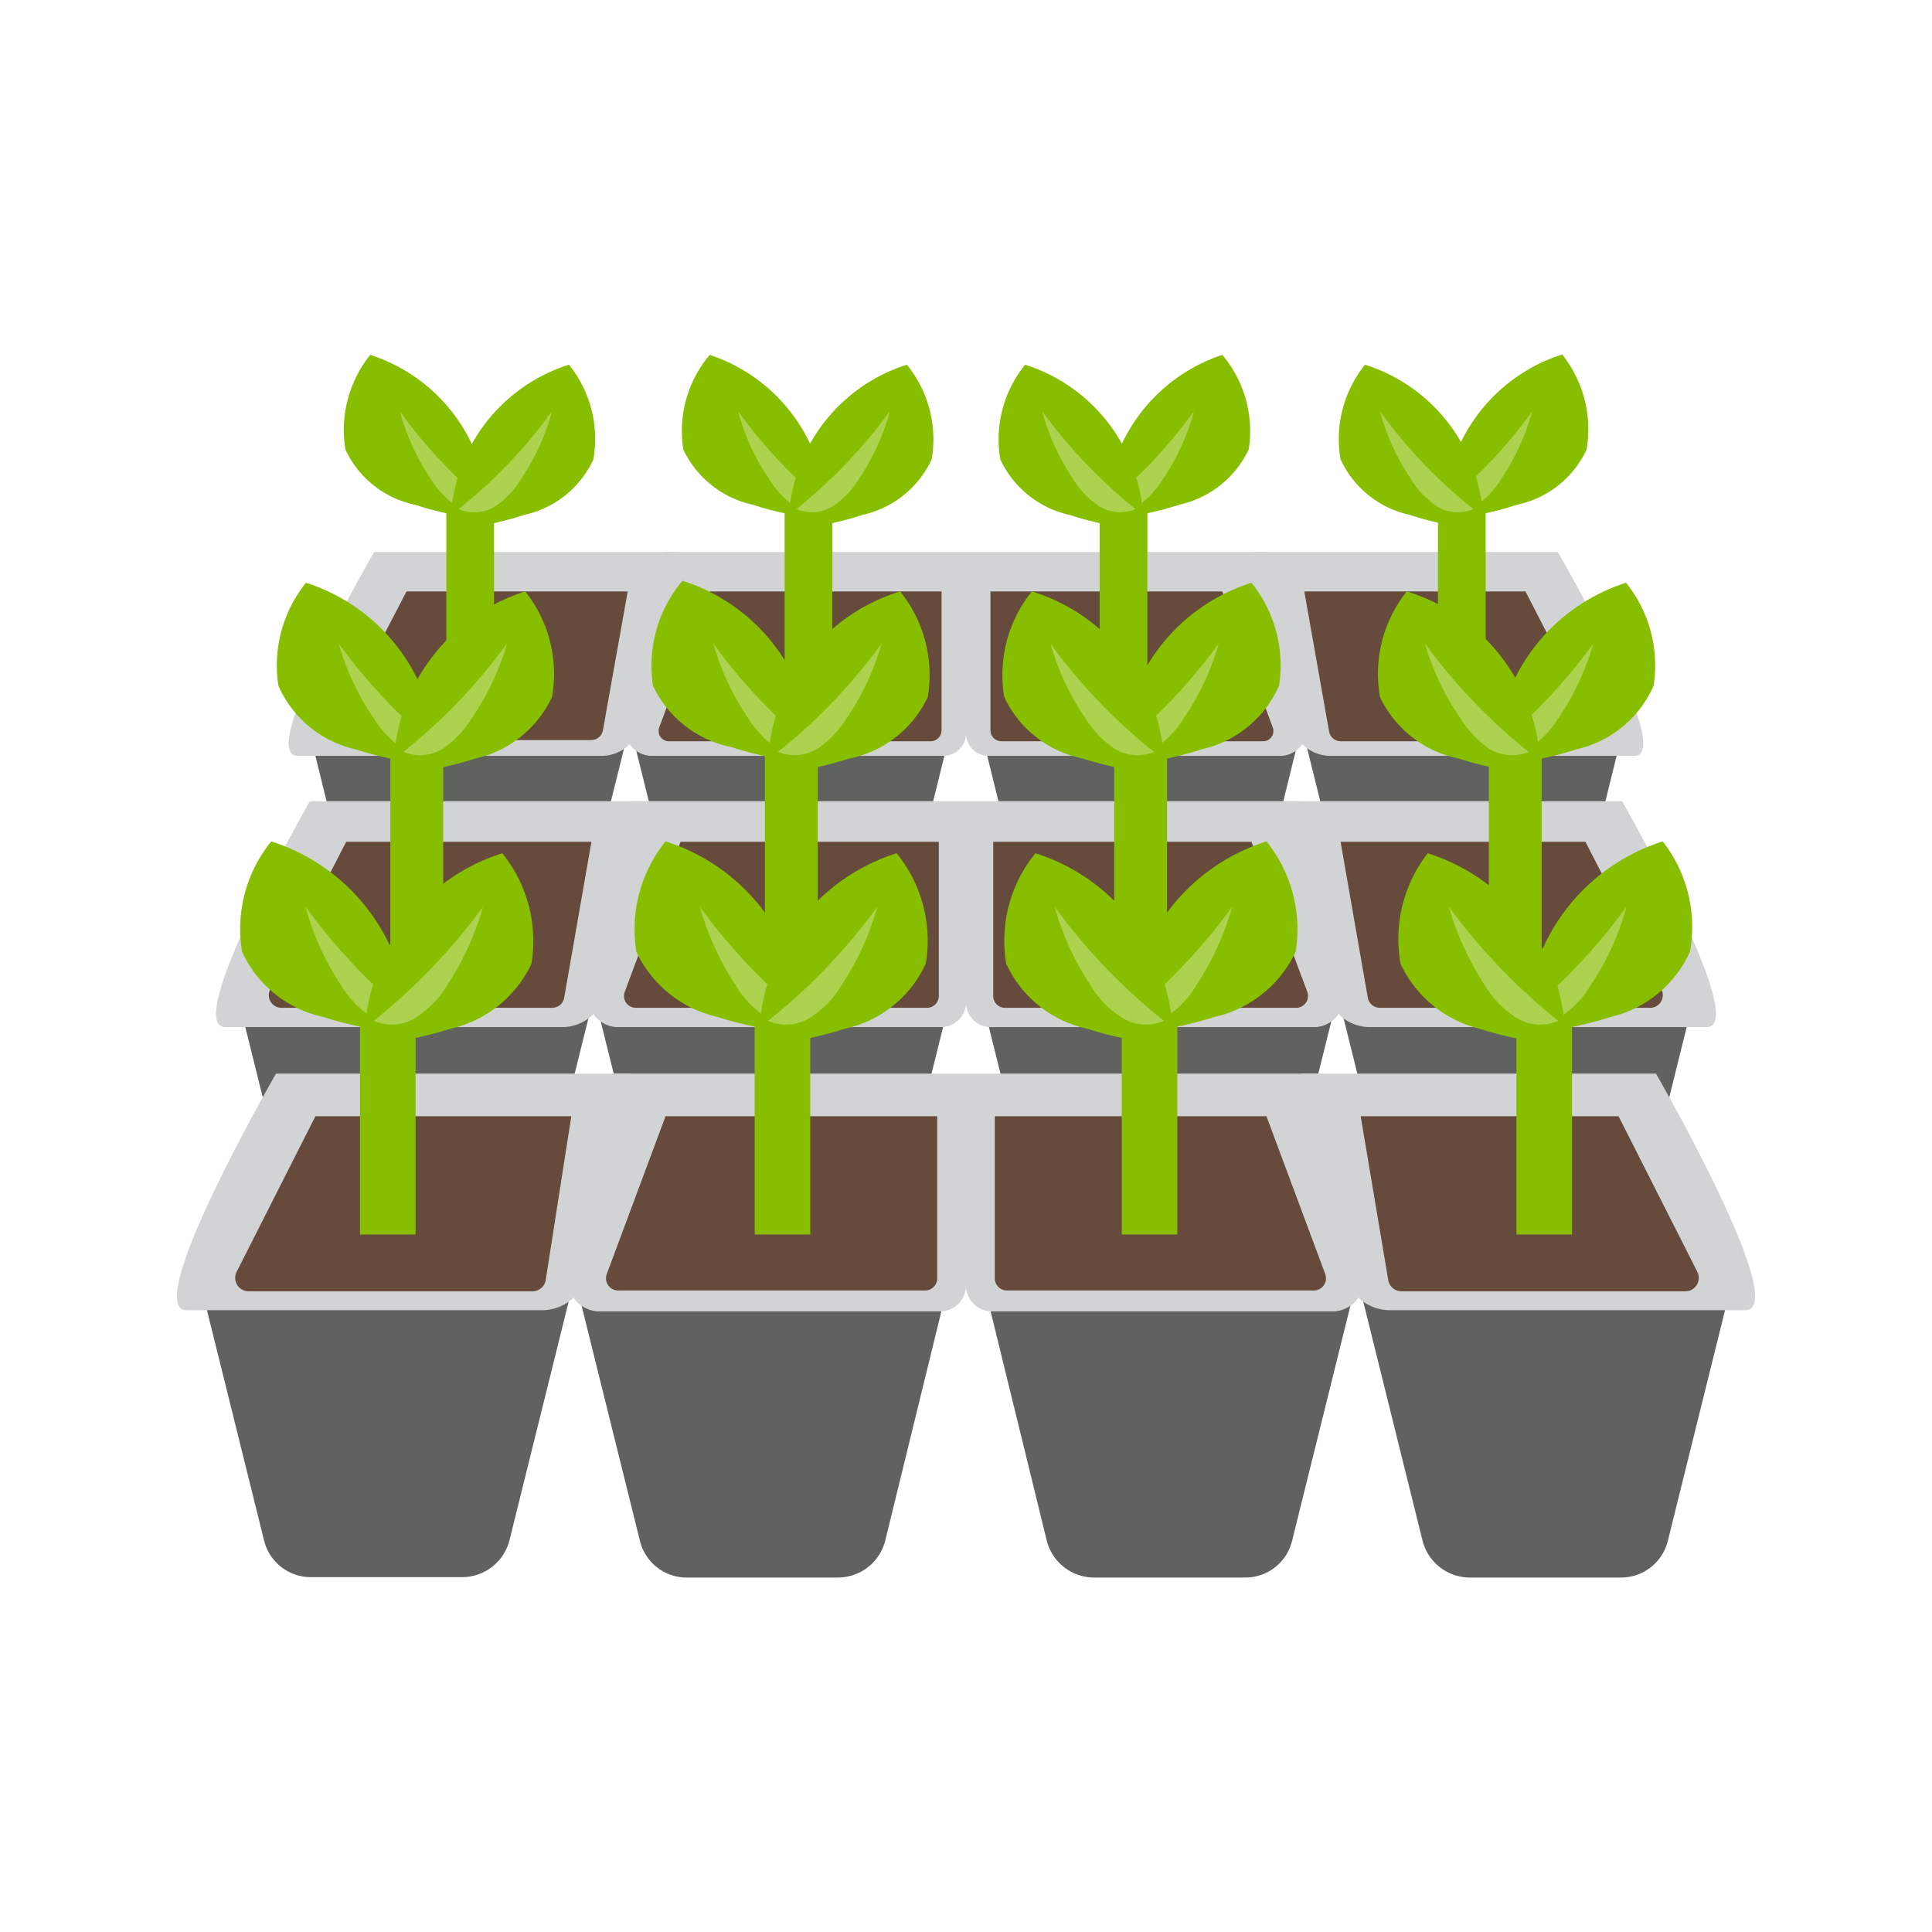 <svg id="Layer_1" data-name="Layer 1" xmlns="http://www.w3.org/2000/svg" viewBox="0 0 49 49"><defs><style>.cls-1{fill:#5f625e;}.cls-2{fill:#d2d3d4;}.cls-3{fill:#664a3b;}.cls-4{fill:#87be00;}.cls-5{fill:#add250;}</style></defs><path class="cls-1" d="M11.9,18.77h-4L9.24,24.2a1,1,0,0,0,1,.8h3.29a1.06,1.06,0,0,0,1-.8l1.35-5.43Z"/><path class="cls-2" d="M17.2,14H9.49s-3,5.17-1.94,5.17h7.7a1,1,0,0,0,1-.87Z"/><path class="cls-3" d="M15.92,15H10.31L8.57,18.35a.29.29,0,0,0,.26.42H15a.3.3,0,0,0,.29-.24Z"/><path class="cls-1" d="M20.07,18.77h-4l1.35,5.43a1,1,0,0,0,1,.8h3.29a1.06,1.06,0,0,0,1-.8l1.34-5.43Z"/><path class="cls-2" d="M24.5,14H16.85l-.93,4.62c-.06.28.29.55.6.55h7.4a.57.57,0,0,0,.58-.55Z"/><path class="cls-3" d="M23.88,15H18l-1.28,3.45a.26.26,0,0,0,.26.35H23.6a.28.28,0,0,0,.28-.26Z"/><rect class="cls-4" x="11.32" y="12.88" width="1.21" height="4.66"/><path class="cls-4" d="M8.76,11.4a2.51,2.51,0,0,0,1.76,1.4,7.38,7.38,0,0,0,1.86.36A4.31,4.31,0,0,0,9.39,9,3.05,3.05,0,0,0,8.76,11.4Z"/><path class="cls-5" d="M10.14,10.43a12.38,12.38,0,0,0,2.37,2.48,1,1,0,0,1-.93-.07,2.33,2.33,0,0,1-.66-.7A5.89,5.89,0,0,1,10.14,10.43Z"/><path class="cls-4" d="M15.05,11.65a2.52,2.52,0,0,1-1.76,1.41,7.38,7.38,0,0,1-1.86.36,4.29,4.29,0,0,1,3-4.17A3,3,0,0,1,15.05,11.65Z"/><path class="cls-5" d="M14,10.43a12.38,12.38,0,0,1-2.37,2.48,1,1,0,0,0,.93-.07,2.21,2.21,0,0,0,.66-.7A5.64,5.64,0,0,0,14,10.43Z"/><rect class="cls-4" x="19.9" y="12.88" width="1.21" height="4.66"/><path class="cls-4" d="M17.33,11.4a2.55,2.55,0,0,0,1.76,1.4,7.46,7.46,0,0,0,1.87.36A4.32,4.32,0,0,0,18,9,3,3,0,0,0,17.33,11.4Z"/><path class="cls-5" d="M18.72,10.43a12.38,12.38,0,0,0,2.37,2.48,1,1,0,0,1-.93-.07,2.21,2.21,0,0,1-.66-.7A5.64,5.64,0,0,1,18.72,10.43Z"/><path class="cls-4" d="M23.63,11.65a2.54,2.54,0,0,1-1.76,1.41,7.46,7.46,0,0,1-1.87.36,4.3,4.3,0,0,1,3-4.17A3,3,0,0,1,23.63,11.65Z"/><path class="cls-5" d="M22.57,10.43a13,13,0,0,1-2.37,2.48,1,1,0,0,0,.92-.07,2.24,2.24,0,0,0,.67-.7A5.89,5.89,0,0,0,22.57,10.43Z"/><path class="cls-1" d="M37.1,18.77h4L39.76,24.2a1,1,0,0,1-1,.8H35.45a1.06,1.06,0,0,1-1-.8l-1.35-5.43Z"/><path class="cls-2" d="M31.8,14h7.71s3,5.17,1.94,5.17h-7.7a1,1,0,0,1-1-.87Z"/><path class="cls-3" d="M33.08,15h5.61l1.74,3.38a.29.29,0,0,1-.26.42H34a.3.3,0,0,1-.29-.24Z"/><path class="cls-1" d="M28.93,18.77h4L31.59,24.2a1,1,0,0,1-1,.8H27.28a1.06,1.06,0,0,1-1-.8l-1.34-5.43Z"/><path class="cls-2" d="M24.5,14h7.65l.93,4.62c.06.28-.29.55-.6.55h-7.4a.57.57,0,0,1-.58-.55Z"/><path class="cls-3" d="M25.12,15H31l1.28,3.45a.26.26,0,0,1-.26.35H25.4a.28.28,0,0,1-.28-.26Z"/><rect class="cls-4" x="36.47" y="12.88" width="1.21" height="4.66"/><path class="cls-4" d="M40.24,11.4a2.51,2.51,0,0,1-1.76,1.4,7.38,7.38,0,0,1-1.86.36,4.31,4.31,0,0,1,3-4.17A3.05,3.05,0,0,1,40.24,11.4Z"/><path class="cls-5" d="M38.86,10.43a12.38,12.38,0,0,1-2.37,2.48,1,1,0,0,0,.93-.07,2.33,2.33,0,0,0,.66-.7A5.89,5.89,0,0,0,38.86,10.43Z"/><path class="cls-4" d="M34,11.65a2.52,2.52,0,0,0,1.76,1.41,7.38,7.38,0,0,0,1.86.36,4.29,4.29,0,0,0-3-4.17A3,3,0,0,0,34,11.65Z"/><path class="cls-5" d="M35,10.43a12.38,12.38,0,0,0,2.37,2.48,1,1,0,0,1-.93-.07,2.21,2.21,0,0,1-.66-.7A5.64,5.64,0,0,1,35,10.43Z"/><rect class="cls-4" x="27.89" y="12.88" width="1.21" height="4.66"/><path class="cls-4" d="M31.67,11.4a2.55,2.55,0,0,1-1.76,1.4,7.46,7.46,0,0,1-1.87.36A4.32,4.32,0,0,1,31,9,3,3,0,0,1,31.67,11.4Z"/><path class="cls-5" d="M30.28,10.43a12.38,12.38,0,0,1-2.37,2.48,1,1,0,0,0,.93-.07,2.21,2.21,0,0,0,.66-.7A5.64,5.64,0,0,0,30.28,10.43Z"/><path class="cls-4" d="M25.37,11.65a2.54,2.54,0,0,0,1.76,1.41,7.46,7.46,0,0,0,1.87.36,4.3,4.3,0,0,0-3-4.17A3,3,0,0,0,25.37,11.65Z"/><path class="cls-5" d="M26.43,10.43a13,13,0,0,0,2.37,2.48,1,1,0,0,1-.92-.07,2.24,2.24,0,0,1-.67-.7A5.89,5.89,0,0,1,26.43,10.43Z"/><path class="cls-1" d="M10.54,25.56H6.1l1.49,6a1.16,1.16,0,0,0,1.13.88h3.65a1.17,1.17,0,0,0,1.13-.88l1.49-6Z"/><path class="cls-2" d="M16.41,20.32H7.86s-3.28,5.73-2.14,5.73h8.54a1.12,1.12,0,0,0,1.11-1Z"/><path class="cls-3" d="M15,21.35H8.78L6.85,25.1a.32.32,0,0,0,.29.46H14a.31.31,0,0,0,.31-.26Z"/><path class="cls-1" d="M19.59,25.56H15.15l1.49,6a1.17,1.17,0,0,0,1.13.88h3.65a1.17,1.17,0,0,0,1.13-.88l1.49-6Z"/><path class="cls-2" d="M24.5,20.32H16l-1,5.12c-.07.31.32.61.66.61h8.2a.63.63,0,0,0,.64-.61Z"/><path class="cls-3" d="M23.81,21.35H17.26l-1.42,3.82a.3.3,0,0,0,.3.39H23.5a.3.3,0,0,0,.31-.29Z"/><rect class="cls-4" x="9.9" y="19.03" width="1.34" height="5.17"/><path class="cls-4" d="M7.06,17.39A2.81,2.81,0,0,0,9,19a8.62,8.62,0,0,0,2.07.4,4.76,4.76,0,0,0-3.31-4.62A3.35,3.35,0,0,0,7.06,17.39Z"/><path class="cls-5" d="M8.59,16.32a14,14,0,0,0,2.63,2.75,1.11,1.11,0,0,1-1-.08,2.59,2.59,0,0,1-.74-.77A6.53,6.53,0,0,1,8.59,16.32Z"/><path class="cls-4" d="M14,17.68a2.83,2.83,0,0,1-1.95,1.56,9,9,0,0,1-2.07.4A4.79,4.79,0,0,1,13.32,15,3.35,3.35,0,0,1,14,17.68Z"/><path class="cls-5" d="M12.86,16.32a14.29,14.29,0,0,1-2.63,2.75,1.11,1.11,0,0,0,1-.08,2.55,2.55,0,0,0,.73-.77A6.56,6.56,0,0,0,12.86,16.32Z"/><rect class="cls-4" x="19.4" y="19.03" width="1.34" height="5.17"/><path class="cls-4" d="M16.56,17.39a2.81,2.81,0,0,0,2,1.56,8.54,8.54,0,0,0,2.06.4,4.75,4.75,0,0,0-3.31-4.62A3.35,3.35,0,0,0,16.56,17.39Z"/><path class="cls-5" d="M18.09,16.32a14,14,0,0,0,2.63,2.75,1.11,1.11,0,0,1-1-.08,2.59,2.59,0,0,1-.74-.77A6.53,6.53,0,0,1,18.09,16.32Z"/><path class="cls-4" d="M23.53,17.68a2.81,2.81,0,0,1-2,1.56,9,9,0,0,1-2.06.4A4.76,4.76,0,0,1,22.83,15,3.38,3.38,0,0,1,23.53,17.68Z"/><path class="cls-5" d="M22.36,16.32a14,14,0,0,1-2.63,2.75,1.11,1.11,0,0,0,1-.08,2.59,2.59,0,0,0,.74-.77A6.53,6.53,0,0,0,22.36,16.32Z"/><path class="cls-1" d="M38.46,25.56H42.9l-1.49,6a1.16,1.16,0,0,1-1.13.88H36.63a1.17,1.17,0,0,1-1.13-.88l-1.49-6Z"/><path class="cls-2" d="M32.59,20.32h8.55s3.28,5.73,2.14,5.73H34.74a1.12,1.12,0,0,1-1.11-1Z"/><path class="cls-3" d="M34,21.35h6.21l1.93,3.75a.32.32,0,0,1-.29.46H35a.31.31,0,0,1-.31-.26Z"/><path class="cls-1" d="M29.41,25.56h4.44l-1.49,6a1.17,1.17,0,0,1-1.13.88H27.58a1.17,1.17,0,0,1-1.13-.88l-1.49-6Z"/><path class="cls-2" d="M24.5,20.32H33l1,5.12c.07.31-.32.61-.66.61h-8.2a.63.63,0,0,1-.64-.61Z"/><path class="cls-3" d="M25.19,21.35h6.55l1.42,3.82a.3.3,0,0,1-.3.39H25.5a.3.3,0,0,1-.31-.29Z"/><rect class="cls-4" x="37.76" y="19.03" width="1.34" height="5.17"/><path class="cls-4" d="M41.94,17.39A2.81,2.81,0,0,1,40,19a8.62,8.62,0,0,1-2.07.4,4.76,4.76,0,0,1,3.31-4.62A3.35,3.35,0,0,1,41.94,17.39Z"/><path class="cls-5" d="M40.41,16.32a14,14,0,0,1-2.63,2.75,1.11,1.11,0,0,0,1-.08,2.59,2.59,0,0,0,.74-.77A6.53,6.53,0,0,0,40.41,16.32Z"/><path class="cls-4" d="M35,17.68a2.83,2.83,0,0,0,2,1.56,9,9,0,0,0,2.07.4A4.79,4.79,0,0,0,35.68,15,3.35,3.35,0,0,0,35,17.68Z"/><path class="cls-5" d="M36.14,16.32a14.29,14.29,0,0,0,2.63,2.75,1.11,1.11,0,0,1-1-.08,2.68,2.68,0,0,1-.73-.77A6.56,6.56,0,0,1,36.14,16.32Z"/><rect class="cls-4" x="28.26" y="19.03" width="1.34" height="5.17"/><path class="cls-4" d="M32.44,17.39A2.81,2.81,0,0,1,30.49,19a8.54,8.54,0,0,1-2.06.4,4.75,4.75,0,0,1,3.31-4.62A3.35,3.35,0,0,1,32.44,17.39Z"/><path class="cls-5" d="M30.91,16.32a14,14,0,0,1-2.63,2.75,1.11,1.11,0,0,0,1-.08,2.59,2.59,0,0,0,.74-.77A6.53,6.53,0,0,0,30.91,16.32Z"/><path class="cls-4" d="M25.47,17.68a2.81,2.81,0,0,0,2,1.56,9,9,0,0,0,2.06.4A4.76,4.76,0,0,0,26.17,15,3.38,3.38,0,0,0,25.47,17.68Z"/><path class="cls-5" d="M26.64,16.32a14,14,0,0,0,2.63,2.75,1.11,1.11,0,0,1-1-.08,2.59,2.59,0,0,1-.74-.77A6.53,6.53,0,0,1,26.64,16.32Z"/><path class="cls-1" d="M9.81,32.75H5.13L6.7,39.08A1.22,1.22,0,0,0,7.89,40h3.84a1.24,1.24,0,0,0,1.19-.93l1.57-6.33Z"/><path class="cls-2" d="M16,27.23H7s-3.46,6-2.26,6h9a1.18,1.18,0,0,0,1.17-1Z"/><path class="cls-3" d="M14.49,28.31H8l-2,3.95a.34.34,0,0,0,.3.49h7.2a.34.34,0,0,0,.34-.28Z"/><path class="cls-1" d="M19.34,32.75H14.66l1.57,6.33a1.22,1.22,0,0,0,1.19.93h3.84a1.24,1.24,0,0,0,1.19-.93L24,32.75Z"/><path class="cls-2" d="M24.5,27.23H15.58l-1.09,5.38c-.07.34.34.65.7.65h8.63a.66.66,0,0,0,.68-.65Z"/><path class="cls-3" d="M23.77,28.31H16.88l-1.49,4a.31.31,0,0,0,.3.42h7.76a.31.31,0,0,0,.32-.31Z"/><rect class="cls-4" x="9.13" y="25.87" width="1.41" height="5.44"/><path class="cls-4" d="M6.14,24.14a2.94,2.94,0,0,0,2.05,1.65,9.47,9.47,0,0,0,2.17.42,5,5,0,0,0-3.48-4.87A3.51,3.51,0,0,0,6.14,24.14Z"/><path class="cls-5" d="M7.75,23a14.88,14.88,0,0,0,2.77,2.89,1.13,1.13,0,0,1-1.08-.09A2.42,2.42,0,0,1,8.66,25,6.65,6.65,0,0,1,7.75,23Z"/><path class="cls-4" d="M13.48,24.44a3,3,0,0,1-2.05,1.65,9.55,9.55,0,0,1-2.18.42,5,5,0,0,1,3.49-4.87A3.55,3.55,0,0,1,13.48,24.44Z"/><path class="cls-5" d="M12.25,23a15.18,15.18,0,0,1-2.77,2.89,1.13,1.13,0,0,0,1.08-.09,2.52,2.52,0,0,0,.78-.81A7.18,7.18,0,0,0,12.25,23Z"/><rect class="cls-4" x="19.14" y="25.87" width="1.41" height="5.44"/><path class="cls-4" d="M16.14,24.14a3,3,0,0,0,2.05,1.65,9.55,9.55,0,0,0,2.18.42,5,5,0,0,0-3.49-4.87A3.55,3.55,0,0,0,16.14,24.14Z"/><path class="cls-5" d="M17.75,23a14.88,14.88,0,0,0,2.77,2.89,1.13,1.13,0,0,1-1.08-.09,2.42,2.42,0,0,1-.78-.81A7.18,7.18,0,0,1,17.75,23Z"/><path class="cls-4" d="M23.48,24.44a2.94,2.94,0,0,1-2.05,1.65,9.45,9.45,0,0,1-2.18.42,5,5,0,0,1,3.49-4.87A3.51,3.51,0,0,1,23.48,24.44Z"/><path class="cls-5" d="M22.25,23a14.88,14.88,0,0,1-2.77,2.89,1.13,1.13,0,0,0,1.08-.09,2.42,2.42,0,0,0,.78-.81A6.91,6.91,0,0,0,22.25,23Z"/><path class="cls-1" d="M39.19,32.75h4.68L42.3,39.08a1.22,1.22,0,0,1-1.19.93H37.27a1.24,1.24,0,0,1-1.19-.93l-1.57-6.33Z"/><path class="cls-2" d="M33,27.23h9s3.46,6,2.26,6h-9a1.18,1.18,0,0,1-1.17-1Z"/><path class="cls-3" d="M34.51,28.31h6.54l2,3.95a.34.34,0,0,1-.3.49h-7.2a.34.34,0,0,1-.34-.28Z"/><path class="cls-1" d="M29.66,32.75h4.68l-1.57,6.33a1.22,1.22,0,0,1-1.19.93H27.74a1.24,1.24,0,0,1-1.19-.93L25,32.75Z"/><path class="cls-2" d="M24.5,27.23h8.92l1.09,5.38c.07.34-.34.65-.7.65H25.18a.66.66,0,0,1-.68-.65Z"/><path class="cls-3" d="M25.23,28.31h6.89l1.49,4a.31.31,0,0,1-.3.42H25.55a.31.31,0,0,1-.32-.31Z"/><rect class="cls-4" x="38.46" y="25.87" width="1.41" height="5.44"/><path class="cls-4" d="M42.86,24.14a2.94,2.94,0,0,1-2,1.65,9.47,9.47,0,0,1-2.17.42,5,5,0,0,1,3.48-4.87A3.51,3.51,0,0,1,42.86,24.14Z"/><path class="cls-5" d="M41.25,23a14.88,14.88,0,0,1-2.77,2.89,1.13,1.13,0,0,0,1.08-.09,2.42,2.42,0,0,0,.78-.81A6.65,6.65,0,0,0,41.25,23Z"/><path class="cls-4" d="M35.52,24.44a3,3,0,0,0,2,1.65,9.55,9.55,0,0,0,2.18.42,5,5,0,0,0-3.49-4.87A3.55,3.55,0,0,0,35.52,24.44Z"/><path class="cls-5" d="M36.75,23a15.18,15.18,0,0,0,2.77,2.89,1.13,1.13,0,0,1-1.08-.09,2.52,2.52,0,0,1-.78-.81A7.18,7.18,0,0,1,36.75,23Z"/><rect class="cls-4" x="28.45" y="25.87" width="1.41" height="5.44"/><path class="cls-4" d="M32.86,24.14a3,3,0,0,1-2.05,1.65,9.55,9.55,0,0,1-2.18.42,5,5,0,0,1,3.49-4.87A3.55,3.55,0,0,1,32.86,24.14Z"/><path class="cls-5" d="M31.25,23a14.88,14.88,0,0,1-2.77,2.89,1.13,1.13,0,0,0,1.08-.09,2.42,2.42,0,0,0,.78-.81A7.18,7.18,0,0,0,31.25,23Z"/><path class="cls-4" d="M25.52,24.44a2.94,2.94,0,0,0,2.05,1.65,9.45,9.45,0,0,0,2.18.42,5,5,0,0,0-3.49-4.87A3.51,3.51,0,0,0,25.52,24.44Z"/><path class="cls-5" d="M26.75,23a14.88,14.88,0,0,0,2.77,2.89,1.13,1.13,0,0,1-1.08-.09,2.42,2.42,0,0,1-.78-.81A6.91,6.91,0,0,1,26.75,23Z"/></svg>